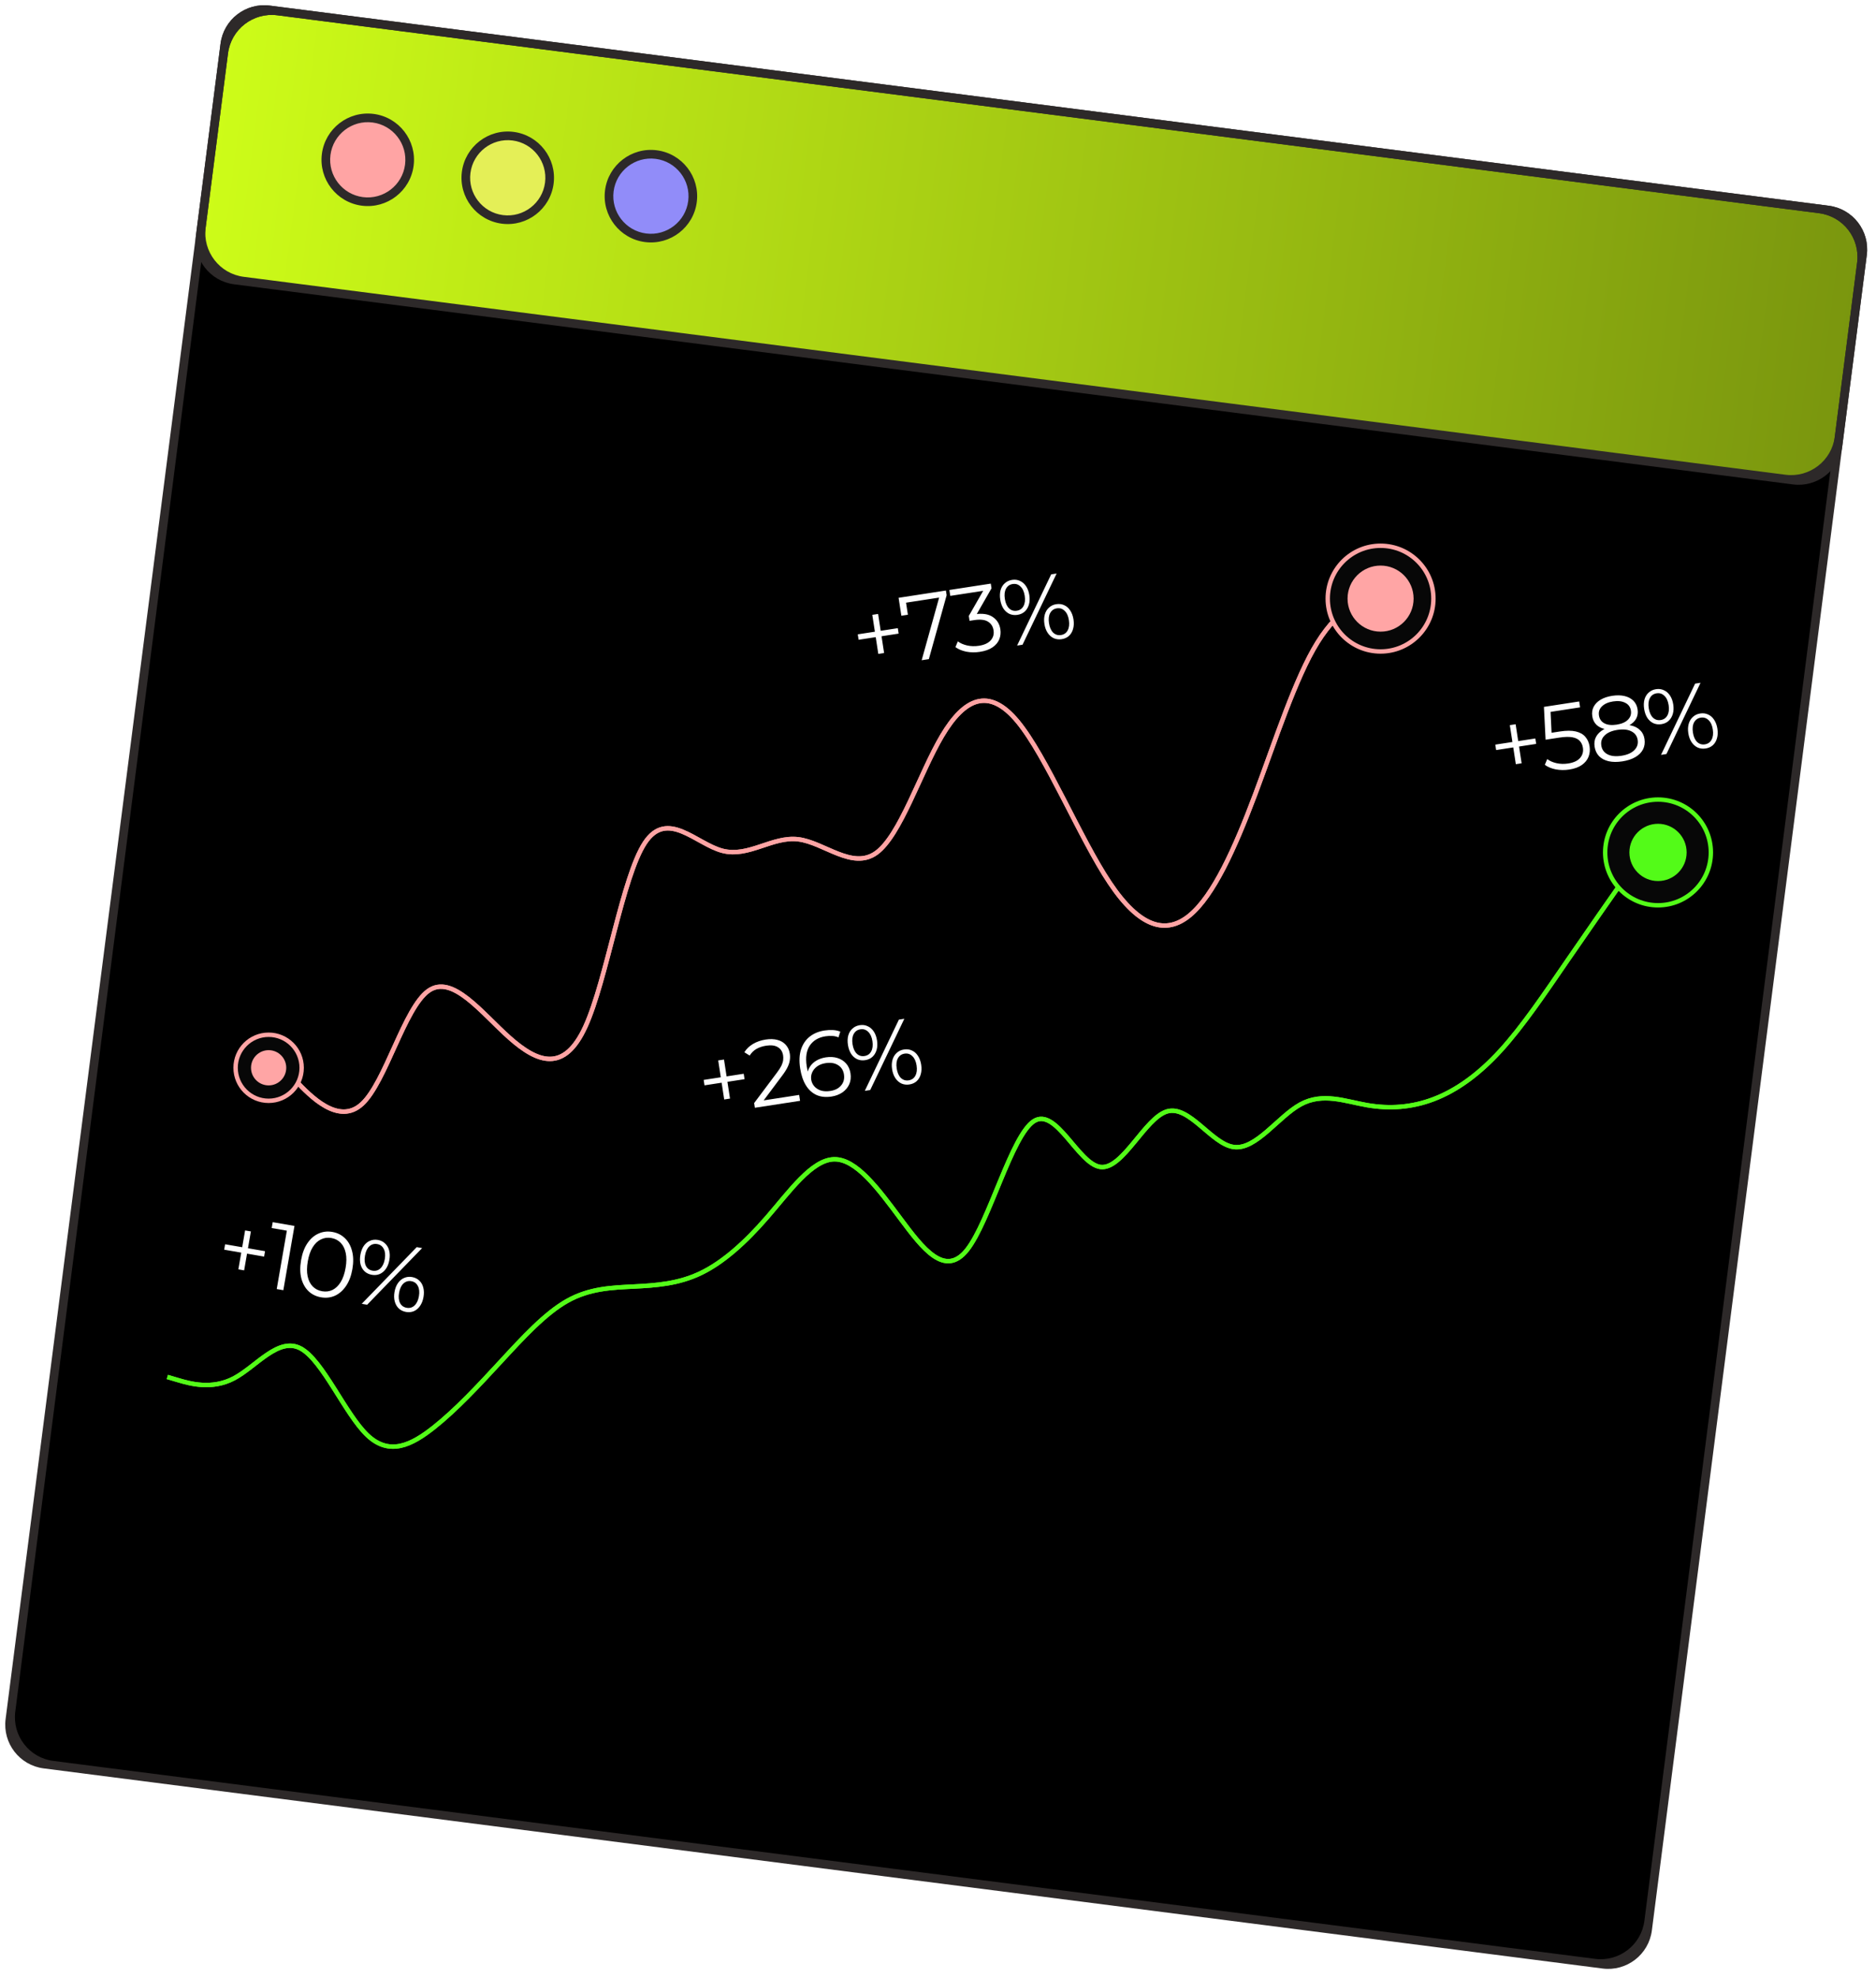 <svg width="426" height="449" viewBox="0 0 426 449" fill="none" xmlns="http://www.w3.org/2000/svg">
<path d="M414.166 47.549L62.118 2.371C56.64 1.668 51.629 5.539 50.926 11.017L2.371 389.385C1.668 394.862 5.539 399.873 11.017 400.576L363.065 445.754C368.543 446.457 373.554 442.586 374.257 437.108L422.812 58.74C423.515 53.263 419.644 48.252 414.166 47.549Z" fill="black"/>
<path d="M63.978 241.993L67.209 245.383C70.44 248.773 76.902 255.553 82.246 250.57C87.591 245.588 91.817 228.842 97.263 224.934C102.71 221.026 109.376 229.956 115.729 235.591C122.083 241.225 128.123 243.563 132.939 233.025C137.755 222.486 141.348 199.07 146.431 191.345C151.515 183.619 158.089 191.584 164.054 193.131C170.019 194.678 175.374 189.806 181.259 190.519C187.145 191.232 193.561 197.53 199.004 193.59C204.448 189.651 208.918 175.474 213.933 167.024C218.948 158.575 224.507 155.851 231.078 163.778C237.649 171.706 245.232 190.284 252.013 200.417C258.794 210.551 264.772 212.24 270.166 207.778C275.559 203.315 280.369 192.701 285.013 180.358C289.658 168.014 294.139 153.942 299.185 145.825C304.231 137.708 309.844 135.547 312.65 134.466L315.456 133.385" stroke="#FFA4A4"/>
<g filter="url(#filter0_f_42189_744)">
<path d="M63.978 241.993L67.209 245.383C70.44 248.773 76.902 255.553 82.246 250.57C87.591 245.588 91.817 228.842 97.263 224.934C102.71 221.026 109.376 229.956 115.729 235.591C122.083 241.225 128.123 243.563 132.939 233.025C137.755 222.486 141.348 199.07 146.431 191.345C151.515 183.619 158.089 191.584 164.054 193.131C170.019 194.678 175.374 189.806 181.259 190.519C187.145 191.232 193.561 197.53 199.004 193.59C204.448 189.651 208.918 175.474 213.933 167.024C218.948 158.575 224.507 155.851 231.078 163.778C237.649 171.706 245.232 190.284 252.013 200.417C258.794 210.551 264.772 212.24 270.166 207.778C275.559 203.315 280.369 192.701 285.013 180.358C289.658 168.014 294.139 153.942 299.185 145.825C304.231 137.708 309.844 135.547 312.65 134.466L315.456 133.385" stroke="#FFA4A4"/>
</g>
<path d="M38 312.571L40.523 313.313C43.045 314.054 48.091 315.538 53.136 312.876C58.182 310.215 63.227 303.408 68.273 306.099C73.318 308.789 78.364 320.977 83.409 325.78C88.454 330.584 93.5 328.004 98.546 324.002C103.591 320 108.636 314.576 113.682 309.11C118.727 303.644 123.773 298.136 128.818 295.299C133.864 292.463 138.909 292.297 143.955 292.041C149 291.784 154.045 291.437 159.091 289.022C164.136 286.608 169.182 282.127 174.227 276.302C179.273 270.477 184.318 263.307 189.364 263.158C194.409 263.01 199.455 269.882 204.5 276.655C209.545 283.428 214.591 290.101 219.636 283.681C224.682 277.261 229.727 257.747 234.773 254.503C239.818 251.259 244.864 264.286 249.909 264.905C254.955 265.524 260 253.736 265.045 252.285C270.091 250.834 275.136 259.721 280.182 260.376C285.227 261.032 290.273 253.456 295.318 250.698C300.364 247.941 305.409 250.002 310.455 250.872C315.5 251.743 320.545 251.424 325.591 249.494C330.636 247.564 335.682 244.024 340.727 238.504C345.773 232.985 350.818 225.487 355.864 218.137C360.909 210.788 365.955 203.586 368.477 199.986L371 196.385" stroke="#53FB18"/>
<g filter="url(#filter1_f_42189_744)">
<path d="M38 312.571L40.523 313.313C43.045 314.054 48.091 315.538 53.136 312.876C58.182 310.215 63.227 303.408 68.273 306.099C73.318 308.789 78.364 320.977 83.409 325.78C88.454 330.584 93.5 328.004 98.546 324.002C103.591 320 108.636 314.576 113.682 309.11C118.727 303.644 123.773 298.136 128.818 295.299C133.864 292.463 138.909 292.297 143.955 292.041C149 291.784 154.045 291.437 159.091 289.022C164.136 286.608 169.182 282.127 174.227 276.302C179.273 270.477 184.318 263.307 189.364 263.158C194.409 263.01 199.455 269.882 204.5 276.655C209.545 283.428 214.591 290.101 219.636 283.681C224.682 277.261 229.727 257.747 234.773 254.503C239.818 251.259 244.864 264.286 249.909 264.905C254.955 265.524 260 253.736 265.045 252.285C270.091 250.834 275.136 259.721 280.182 260.376C285.227 261.032 290.273 253.456 295.318 250.698C300.364 247.941 305.409 250.002 310.455 250.872C315.5 251.743 320.545 251.424 325.591 249.494C330.636 247.564 335.682 244.024 340.727 238.504C345.773 232.985 350.818 225.487 355.864 218.137C360.909 210.788 365.955 203.586 368.477 199.986L371 196.385" stroke="#53FB18"/>
</g>
<path d="M414.166 47.549L62.118 2.371C56.64 1.668 51.629 5.539 50.926 11.017L45.603 52.495C44.901 57.973 48.771 62.983 54.249 63.686L406.298 108.864C411.776 109.567 416.786 105.696 417.489 100.219L422.812 58.74C423.515 53.263 419.644 48.252 414.166 47.549Z" fill="url(#paint0_linear_42189_744)"/>
<path d="M418.338 101.317C417.635 106.795 412.624 110.666 407.146 109.963L53.151 64.535C47.673 63.832 43.802 58.821 44.505 53.343L50.078 9.919C50.781 4.441 55.791 0.57 61.269 1.273L415.265 46.701C420.742 47.404 424.613 52.414 423.91 57.892L418.338 101.317ZM46.702 51.647C45.998 57.124 49.869 62.135 55.347 62.838L405.449 107.766C410.927 108.469 415.938 104.598 416.641 99.12L421.714 59.589C422.417 54.111 418.546 49.1 413.068 48.398L62.966 3.469C57.488 2.766 52.477 6.637 51.775 12.115L46.702 51.647Z" fill="#2D2929"/>
<path d="M375.105 438.206C374.402 443.684 369.391 447.555 363.913 446.852L9.918 401.424C4.44 400.722 0.569 395.711 1.272 390.233L50.078 9.919C50.781 4.441 55.791 0.57 61.269 1.273L415.265 46.701C420.742 47.404 424.613 52.414 423.91 57.892L375.105 438.206ZM3.469 388.537C2.766 394.015 6.637 399.025 12.114 399.728L362.216 444.657C367.694 445.36 372.705 441.489 373.408 436.011L421.714 59.589C422.417 54.111 418.546 49.1 413.068 48.398L62.966 3.469C57.488 2.766 52.477 6.637 51.775 12.115L3.469 388.537Z" fill="#2D2929"/>
<path d="M85.99 45.456C91.069 44.093 94.081 38.871 92.718 33.792C91.355 28.713 86.133 25.701 81.054 27.064C75.976 28.426 72.963 33.648 74.326 38.727C75.689 43.806 80.911 46.818 85.99 45.456Z" fill="#FFA4A4"/>
<path d="M114.085 49.802C119.301 50.471 124.072 46.786 124.741 41.57C125.41 36.355 121.725 31.584 116.509 30.915C111.294 30.245 106.523 33.931 105.854 39.146C105.184 44.362 108.87 49.133 114.085 49.802Z" fill="#E4EF57"/>
<path d="M146.597 53.974C151.813 54.644 156.583 50.958 157.253 45.742C157.922 40.527 154.237 35.756 149.021 35.087C143.805 34.417 139.035 38.103 138.365 43.319C137.696 48.534 141.381 53.305 146.597 53.974Z" fill="#918CF9"/>
<path d="M82.172 46.693C76.428 45.956 72.355 40.683 73.092 34.939C73.829 29.195 79.102 25.122 84.846 25.859C90.59 26.596 94.664 31.869 93.927 37.613C93.19 43.356 87.916 47.43 82.172 46.693ZM84.596 27.805C79.926 27.206 75.638 30.518 75.039 35.189C74.439 39.859 77.752 44.147 82.422 44.746C87.093 45.346 91.381 42.033 91.98 37.363C92.58 32.692 89.267 28.405 84.596 27.805Z" fill="#2D2929"/>
<path d="M113.96 50.776C108.216 50.038 104.143 44.766 104.88 39.022C105.617 33.278 110.89 29.204 116.634 29.941C122.378 30.679 126.451 35.951 125.714 41.695C124.977 47.44 119.705 51.513 113.96 50.776ZM116.384 31.887C111.714 31.288 107.426 34.6 106.827 39.271C106.227 43.941 109.54 48.229 114.21 48.828C118.881 49.428 123.168 46.115 123.768 41.445C124.367 36.774 121.055 32.487 116.384 31.887Z" fill="#2D2929"/>
<path d="M146.472 54.948C140.727 54.211 136.654 48.938 137.391 43.194C138.128 37.45 143.4 33.376 149.145 34.114C154.89 34.851 158.963 40.123 158.226 45.867C157.489 51.612 152.216 55.685 146.472 54.948ZM148.896 36.059C144.224 35.46 139.937 38.772 139.337 43.443C138.738 48.113 142.05 52.401 146.722 53C151.392 53.6 155.68 50.287 156.279 45.617C156.879 40.946 153.566 36.659 148.896 36.059Z" fill="#2D2929"/>
<path d="M54.126 288.142L55.657 279.306L56.97 279.533L55.438 288.37L54.126 288.142ZM50.907 283.677L51.12 282.448L60.185 284.019L59.972 285.248L50.907 283.677ZM62.839 292.615L65.259 278.651L65.803 279.476L61.697 278.764L61.928 277.43L66.868 278.286L64.339 292.875L62.839 292.615ZM72.899 294.487C71.773 294.292 70.823 293.827 70.049 293.091C69.278 292.342 68.737 291.376 68.427 290.191C68.119 288.993 68.1 287.616 68.37 286.06C68.64 284.504 69.12 283.22 69.81 282.209C70.503 281.185 71.337 280.456 72.314 280.024C73.293 279.579 74.345 279.453 75.47 279.648C76.596 279.843 77.544 280.316 78.316 281.065C79.09 281.8 79.631 282.767 79.939 283.965C80.262 285.151 80.289 286.523 80.02 288.079C79.75 289.635 79.262 290.924 78.555 291.947C77.865 292.958 77.03 293.686 76.051 294.132C75.075 294.563 74.024 294.682 72.899 294.487ZM73.137 293.111C73.998 293.261 74.788 293.161 75.507 292.814C76.228 292.452 76.846 291.858 77.361 291.031C77.879 290.191 78.251 289.118 78.478 287.812C78.704 286.506 78.713 285.377 78.506 284.425C78.302 283.459 77.919 282.692 77.36 282.123C76.802 281.539 76.093 281.173 75.232 281.024C74.398 280.879 73.614 280.987 72.879 281.346C72.147 281.691 71.522 282.284 71.004 283.125C70.488 283.951 70.118 285.018 69.891 286.324C69.665 287.63 69.654 288.765 69.859 289.731C70.066 290.683 70.455 291.452 71.026 292.037C71.6 292.609 72.303 292.967 73.137 293.111ZM82.143 295.96L94.633 283.098L95.862 283.311L83.372 296.173L82.143 295.96ZM84.442 289.382C83.789 289.269 83.24 289.009 82.795 288.603C82.353 288.183 82.044 287.65 81.87 287.004C81.71 286.361 81.698 285.644 81.835 284.852C81.973 284.06 82.225 283.388 82.593 282.836C82.974 282.287 83.442 281.896 83.998 281.663C84.556 281.416 85.161 281.349 85.814 281.463C86.467 281.576 87.008 281.841 87.437 282.259C87.881 282.665 88.191 283.191 88.365 283.837C88.54 284.482 88.558 285.201 88.421 285.993C88.284 286.785 88.024 287.455 87.643 288.005C87.261 288.554 86.792 288.952 86.234 289.199C85.692 289.434 85.095 289.495 84.442 289.382ZM84.604 288.444C85.285 288.562 85.873 288.392 86.367 287.934C86.878 287.464 87.215 286.757 87.379 285.812C87.543 284.868 87.462 284.095 87.136 283.495C86.828 282.883 86.333 282.518 85.652 282.4C84.957 282.28 84.361 282.456 83.865 282.928C83.37 283.386 83.041 284.087 82.877 285.032C82.714 285.977 82.786 286.755 83.095 287.367C83.407 287.965 83.91 288.324 84.604 288.444ZM92.191 297.809C91.551 297.698 91.01 297.439 90.565 297.033C90.122 296.613 89.814 296.08 89.64 295.435C89.465 294.789 89.447 294.07 89.584 293.278C89.721 292.486 89.981 291.816 90.362 291.267C90.743 290.717 91.212 290.326 91.767 290.093C92.325 289.847 92.924 289.779 93.563 289.889C94.23 290.005 94.778 290.272 95.206 290.689C95.651 291.096 95.954 291.62 96.114 292.263C96.288 292.909 96.307 293.628 96.17 294.42C96.032 295.212 95.773 295.882 95.392 296.432C95.024 296.983 94.561 297.382 94.003 297.629C93.462 297.864 92.857 297.924 92.191 297.809ZM92.353 296.871C93.034 296.989 93.621 296.819 94.116 296.361C94.627 295.891 94.964 295.184 95.127 294.239C95.291 293.294 95.21 292.522 94.885 291.922C94.576 291.31 94.081 290.945 93.4 290.827C92.72 290.709 92.124 290.885 91.613 291.355C91.119 291.813 90.79 292.514 90.626 293.459C90.462 294.404 90.535 295.182 90.844 295.794C91.169 296.394 91.672 296.753 92.353 296.871Z" fill="white"/>
<path d="M164.45 249.579L163.088 240.715L164.405 240.513L165.768 249.377L164.45 249.579ZM159.977 246.372L159.788 245.139L168.881 243.741L169.071 244.974L159.977 246.372ZM171.414 251.462L171.25 250.396L176.418 243.502C176.892 242.873 177.237 242.335 177.454 241.888C177.668 241.427 177.796 241.008 177.838 240.63C177.88 240.253 177.876 239.904 177.827 239.584C177.696 238.733 177.301 238.109 176.64 237.712C175.994 237.312 175.106 237.198 173.978 237.372C173.113 237.505 172.367 237.755 171.739 238.123C171.125 238.488 170.623 238.986 170.235 239.616L169.028 238.861C169.496 238.104 170.149 237.476 170.985 236.976C171.821 236.477 172.79 236.142 173.891 235.973C174.88 235.821 175.762 235.849 176.536 236.058C177.308 236.254 177.935 236.621 178.417 237.16C178.914 237.697 179.224 238.37 179.348 239.178C179.421 239.652 179.423 240.13 179.355 240.611C179.3 241.09 179.138 241.615 178.869 242.184C178.611 242.737 178.205 243.385 177.648 244.126L172.908 250.462L172.4 249.941L181.473 248.546L181.679 249.884L171.414 251.462ZM188.823 248.914C187.527 249.113 186.389 248.996 185.409 248.561C184.427 248.113 183.623 247.381 182.996 246.364C182.367 245.334 181.934 244.052 181.698 242.519C181.444 240.861 181.509 239.431 181.895 238.231C182.293 237.014 182.95 236.043 183.865 235.317C184.781 234.591 185.901 234.127 187.225 233.923C187.88 233.822 188.517 233.789 189.135 233.822C189.754 233.855 190.314 233.976 190.817 234.184L190.397 235.49C189.983 235.297 189.524 235.189 189.021 235.166C188.516 235.13 187.992 235.153 187.448 235.237C185.873 235.479 184.689 236.175 183.896 237.324C183.116 238.471 182.88 240.041 183.186 242.034C183.233 242.34 183.306 242.722 183.405 243.177C183.515 243.617 183.667 244.05 183.861 244.477L183.277 244.16C183.319 243.411 183.525 242.752 183.894 242.182C184.26 241.598 184.758 241.122 185.386 240.754C186.014 240.386 186.726 240.141 187.52 240.019C188.496 239.869 189.381 239.919 190.175 240.168C190.969 240.416 191.626 240.836 192.145 241.427C192.664 242.018 192.992 242.759 193.129 243.651C193.268 244.557 193.174 245.385 192.847 246.134C192.518 246.869 191.999 247.484 191.29 247.978C190.593 248.456 189.771 248.768 188.823 248.914ZM188.564 247.648C189.261 247.541 189.855 247.321 190.346 246.989C190.849 246.641 191.217 246.206 191.451 245.685C191.683 245.15 191.749 244.562 191.651 243.921C191.503 242.959 191.051 242.244 190.294 241.776C189.551 241.305 188.615 241.156 187.486 241.33C186.734 241.446 186.1 241.686 185.585 242.05C185.071 242.415 184.691 242.865 184.445 243.402C184.197 243.926 184.121 244.494 184.215 245.107C184.296 245.637 184.521 246.123 184.888 246.566C185.254 246.994 185.746 247.318 186.365 247.537C186.995 247.74 187.728 247.777 188.564 247.648ZM196.377 247.624L204.12 231.454L205.354 231.264L197.611 247.435L196.377 247.624ZM196.462 240.656C195.807 240.757 195.203 240.686 194.652 240.442C194.099 240.185 193.637 239.778 193.266 239.222C192.91 238.663 192.67 237.986 192.548 237.192C192.426 236.398 192.451 235.68 192.624 235.04C192.81 234.398 193.13 233.878 193.582 233.481C194.033 233.069 194.585 232.813 195.24 232.712C195.895 232.612 196.492 232.691 197.032 232.95C197.583 233.194 198.044 233.594 198.414 234.15C198.785 234.707 199.032 235.382 199.154 236.176C199.276 236.971 199.244 237.689 199.057 238.331C198.871 238.973 198.552 239.5 198.102 239.912C197.663 240.307 197.117 240.556 196.462 240.656ZM196.317 239.716C197 239.611 197.503 239.262 197.825 238.67C198.16 238.063 198.254 237.285 198.109 236.337C197.963 235.389 197.64 234.683 197.141 234.218C196.653 233.736 196.068 233.548 195.385 233.653C194.688 233.76 194.179 234.116 193.859 234.722C193.536 235.314 193.447 236.084 193.593 237.031C193.739 237.979 194.056 238.694 194.543 239.175C195.029 239.643 195.62 239.823 196.317 239.716ZM206.491 246.176C205.849 246.275 205.253 246.202 204.702 245.959C204.149 245.702 203.687 245.295 203.316 244.738C202.946 244.182 202.699 243.507 202.577 242.712C202.455 241.918 202.487 241.199 202.674 240.557C202.86 239.915 203.18 239.395 203.632 238.998C204.083 238.586 204.628 238.331 205.269 238.232C205.938 238.129 206.542 238.208 207.082 238.467C207.633 238.711 208.087 239.112 208.444 239.67C208.814 240.227 209.061 240.902 209.183 241.697C209.305 242.491 209.273 243.209 209.086 243.851C208.914 244.491 208.602 245.017 208.152 245.429C207.713 245.824 207.16 246.074 206.491 246.176ZM206.346 245.236C207.029 245.131 207.532 244.782 207.854 244.191C208.189 243.583 208.283 242.805 208.138 241.857C207.992 240.909 207.669 240.203 207.17 239.738C206.682 239.256 206.097 239.068 205.414 239.173C204.731 239.278 204.222 239.634 203.888 240.242C203.565 240.834 203.476 241.604 203.622 242.551C203.768 243.499 204.085 244.214 204.572 244.695C205.072 245.16 205.663 245.341 206.346 245.236Z" fill="white"/>
<path d="M344.213 173.469L342.85 164.605L344.168 164.403L345.53 173.267L344.213 173.469ZM339.74 170.262L339.55 169.029L348.644 167.631L348.834 168.864L339.74 170.262ZM356.333 174.688C355.288 174.848 354.266 174.834 353.266 174.646C352.265 174.443 351.442 174.099 350.797 173.613L351.345 172.309C351.88 172.726 352.569 173.034 353.413 173.232C354.271 173.428 355.166 173.455 356.1 173.311C357.34 173.12 358.239 172.704 358.797 172.062C359.366 171.404 359.582 170.629 359.445 169.737C359.349 169.11 359.113 168.597 358.738 168.198C358.375 167.783 357.818 167.505 357.069 167.363C356.319 167.221 355.325 167.246 354.084 167.437L350.969 167.915L350.594 160.462L358.601 159.231L358.806 160.569L351.406 161.707L352.067 160.856L352.364 167.102L351.474 166.468L354.213 166.047C355.69 165.82 356.903 165.819 357.85 166.044C358.798 166.27 359.517 166.68 360.008 167.275C360.511 167.854 360.829 168.575 360.962 169.439C361.088 170.262 361.009 171.044 360.723 171.787C360.436 172.516 359.932 173.136 359.212 173.646C358.491 174.156 357.532 174.503 356.333 174.688ZM368.392 172.834C367.221 173.014 366.185 173.002 365.283 172.798C364.396 172.592 363.674 172.211 363.117 171.655C362.573 171.082 362.234 170.364 362.101 169.5C361.973 168.663 362.08 167.919 362.422 167.268C362.775 166.6 363.346 166.041 364.133 165.592C364.934 165.141 365.933 164.823 367.132 164.639C368.317 164.457 369.359 164.461 370.258 164.65C371.158 164.84 371.876 165.201 372.414 165.731C372.964 166.246 373.304 166.921 373.432 167.758C373.565 168.622 373.451 169.41 373.089 170.121C372.726 170.819 372.145 171.401 371.346 171.866C370.547 172.331 369.563 172.654 368.392 172.834ZM368.196 171.559C369.492 171.359 370.462 170.939 371.105 170.298C371.762 169.655 372.021 168.88 371.882 167.975C371.743 167.069 371.264 166.415 370.446 166.013C369.64 165.594 368.589 165.485 367.293 165.684C365.997 165.883 365.027 166.304 364.384 166.945C363.738 167.572 363.485 168.338 363.624 169.244C363.764 170.15 364.236 170.812 365.042 171.23C365.849 171.648 366.9 171.758 368.196 171.559ZM367.264 165.496C366.177 165.663 365.227 165.659 364.416 165.484C363.618 165.307 362.976 164.978 362.488 164.497C361.998 164.002 361.694 163.371 361.576 162.604C361.452 161.796 361.555 161.074 361.885 160.438C362.227 159.786 362.758 159.248 363.477 158.824C364.197 158.399 365.072 158.108 366.104 157.949C367.135 157.791 368.057 157.806 368.871 157.994C369.699 158.181 370.374 158.534 370.896 159.053C371.415 159.558 371.738 160.214 371.862 161.023C371.98 161.789 371.879 162.482 371.561 163.102C371.24 163.708 370.712 164.217 369.977 164.63C369.255 165.04 368.351 165.329 367.264 165.496ZM367.11 164.493C368.252 164.317 369.108 163.943 369.676 163.37C370.244 162.798 370.467 162.115 370.345 161.32C370.217 160.484 369.783 159.887 369.043 159.53C368.315 159.157 367.401 159.055 366.3 159.224C365.199 159.394 364.357 159.766 363.775 160.34C363.19 160.901 362.962 161.592 363.088 162.414C363.212 163.223 363.624 163.816 364.324 164.193C365.038 164.568 365.967 164.668 367.11 164.493ZM377.181 171.354L384.924 155.184L386.158 154.995L378.414 171.165L377.181 171.354ZM377.265 164.386C376.61 164.487 376.007 164.416 375.456 164.172C374.903 163.915 374.441 163.508 374.07 162.952C373.713 162.393 373.474 161.717 373.352 160.922C373.23 160.128 373.255 159.411 373.428 158.771C373.614 158.128 373.934 157.608 374.386 157.211C374.836 156.799 375.389 156.543 376.044 156.442C376.699 156.342 377.296 156.421 377.836 156.681C378.387 156.924 378.847 157.324 379.218 157.88C379.589 158.437 379.836 159.112 379.958 159.907C380.08 160.701 380.048 161.419 379.861 162.061C379.675 162.704 379.356 163.23 378.906 163.642C378.467 164.038 377.92 164.286 377.265 164.386ZM377.121 163.446C377.804 163.341 378.307 162.992 378.629 162.401C378.964 161.793 379.058 161.015 378.913 160.067C378.767 159.12 378.444 158.413 377.945 157.948C377.457 157.466 376.872 157.278 376.189 157.383C375.492 157.49 374.983 157.847 374.663 158.452C374.34 159.044 374.251 159.814 374.397 160.761C374.543 161.709 374.859 162.424 375.347 162.905C375.833 163.373 376.424 163.553 377.121 163.446ZM387.294 169.906C386.653 170.005 386.057 169.933 385.506 169.689C384.953 169.432 384.491 169.025 384.12 168.468C383.749 167.912 383.503 167.237 383.381 166.442C383.259 165.648 383.291 164.93 383.477 164.287C383.664 163.645 383.984 163.125 384.436 162.728C384.886 162.316 385.432 162.061 386.073 161.962C386.742 161.86 387.346 161.938 387.885 162.197C388.436 162.441 388.89 162.842 389.247 163.4C389.618 163.957 389.865 164.632 389.987 165.427C390.109 166.221 390.077 166.939 389.89 167.581C389.717 168.221 389.406 168.747 388.956 169.159C388.517 169.554 387.963 169.804 387.294 169.906ZM387.15 168.966C387.833 168.861 388.336 168.512 388.658 167.921C388.993 167.313 389.087 166.535 388.942 165.587C388.796 164.64 388.473 163.933 387.974 163.468C387.486 162.986 386.901 162.798 386.218 162.903C385.535 163.008 385.026 163.365 384.692 163.972C384.369 164.564 384.28 165.334 384.426 166.282C384.572 167.229 384.888 167.944 385.376 168.425C385.876 168.891 386.467 169.071 387.15 168.966Z" fill="white"/>
<path d="M199.444 148.434L198.081 139.57L199.398 139.368L200.761 148.231L199.444 148.434ZM194.97 145.227L194.781 143.994L203.875 142.595L204.064 143.829L194.97 145.227ZM209.291 149.873L213.458 134.938L214.021 135.536L204.969 136.928L205.63 136.077L206.163 139.547L204.679 139.775L204.052 135.699L214.798 134.047L214.962 135.113L210.922 149.622L209.291 149.873ZM222.512 147.969C221.453 148.132 220.424 148.119 219.425 147.93C218.438 147.725 217.614 147.381 216.955 146.897L217.504 145.593C218.052 146.008 218.749 146.315 219.592 146.513C220.45 146.71 221.353 146.735 222.3 146.589C223.513 146.403 224.399 145.996 224.959 145.367C225.532 144.737 225.751 143.976 225.613 143.084C225.476 142.192 225.046 141.531 224.324 141.099C223.615 140.666 222.578 140.555 221.212 140.765L220.167 140.925L219.997 139.817L223.641 133.458L223.94 134.011L215.787 135.264L215.582 133.926L224.989 132.48L225.153 133.546L221.508 139.906L220.703 139.538L221.267 139.451C223.023 139.181 224.393 139.37 225.377 140.017C226.375 140.663 226.969 141.599 227.157 142.825C227.284 143.648 227.202 144.416 226.913 145.131C226.623 145.846 226.11 146.453 225.373 146.951C224.651 147.448 223.697 147.787 222.512 147.969ZM230.962 146.542L238.705 130.372L239.939 130.182L232.196 146.352L230.962 146.542ZM231.046 139.574C230.391 139.674 229.788 139.603 229.237 139.36C228.684 139.102 228.222 138.695 227.851 138.139C227.494 137.58 227.255 136.904 227.133 136.11C227.011 135.315 227.036 134.598 227.209 133.958C227.395 133.316 227.715 132.796 228.167 132.398C228.617 131.987 229.17 131.73 229.825 131.63C230.48 131.529 231.077 131.608 231.617 131.868C232.168 132.111 232.629 132.511 232.999 133.068C233.37 133.624 233.617 134.3 233.739 135.094C233.861 135.888 233.829 136.607 233.642 137.249C233.456 137.891 233.137 138.418 232.687 138.829C232.248 139.225 231.701 139.473 231.046 139.574ZM230.902 138.633C231.585 138.528 232.088 138.18 232.41 137.588C232.745 136.98 232.839 136.202 232.694 135.255C232.548 134.307 232.225 133.6 231.726 133.135C231.238 132.654 230.653 132.465 229.97 132.57C229.273 132.678 228.764 133.034 228.444 133.64C228.121 134.231 228.032 135.001 228.178 135.949C228.324 136.897 228.64 137.611 229.128 138.093C229.614 138.56 230.205 138.74 230.902 138.633ZM241.075 145.094C240.434 145.192 239.838 145.12 239.287 144.877C238.734 144.619 238.272 144.212 237.901 143.656C237.53 143.099 237.284 142.424 237.162 141.63C237.04 140.835 237.072 140.117 237.259 139.475C237.445 138.833 237.765 138.313 238.217 137.915C238.667 137.503 239.213 137.248 239.854 137.15C240.523 137.047 241.127 137.125 241.667 137.385C242.218 137.628 242.671 138.029 243.028 138.588C243.399 139.144 243.646 139.82 243.768 140.614C243.89 141.408 243.858 142.127 243.671 142.769C243.499 143.409 243.187 143.935 242.737 144.346C242.298 144.742 241.744 144.991 241.075 145.094ZM240.931 144.153C241.614 144.048 242.117 143.7 242.439 143.108C242.774 142.5 242.868 141.722 242.723 140.775C242.577 139.827 242.254 139.12 241.755 138.655C241.267 138.174 240.682 137.986 239.999 138.091C239.316 138.195 238.807 138.552 238.473 139.16C238.15 139.751 238.061 140.521 238.207 141.469C238.353 142.417 238.669 143.131 239.157 143.613C239.657 144.078 240.248 144.258 240.931 144.153Z" fill="white"/>
<circle cx="313.5" cy="135.885" r="12" fill="#070707" stroke="#FFA5A5"/>
<circle cx="61" cy="242.385" r="7.5" fill="#070707" stroke="#FFA5A5"/>
<circle cx="313.5" cy="135.885" r="7.5" fill="#FFA5A5"/>
<circle cx="61" cy="242.385" r="4" fill="#FFA5A5"/>
<circle cx="376.5" cy="193.5" r="12" fill="#070707" stroke="#53FB18"/>
<circle cx="376.5" cy="193.5" r="6.5" fill="#53FB18"/>
<defs>
<filter id="filter0_f_42189_744" x="59.616" y="128.919" width="260.02" height="127.92" filterUnits="userSpaceOnUse" color-interpolation-filters="sRGB">
<feFlood flood-opacity="0" result="BackgroundImageFix"/>
<feBlend mode="normal" in="SourceGraphic" in2="BackgroundImageFix" result="shape"/>
<feGaussianBlur stdDeviation="2" result="effect1_foregroundBlur_42189_744"/>
</filter>
<filter id="filter1_f_42189_744" x="30.859" y="189.098" width="347.55" height="146.787" filterUnits="userSpaceOnUse" color-interpolation-filters="sRGB">
<feFlood flood-opacity="0" result="BackgroundImageFix"/>
<feBlend mode="normal" in="SourceGraphic" in2="BackgroundImageFix" result="shape"/>
<feGaussianBlur stdDeviation="3.5" result="effect1_foregroundBlur_42189_744"/>
</filter>
<linearGradient id="paint0_linear_42189_744" x1="48.265" y1="31.756" x2="420.151" y2="79.48" gradientUnits="userSpaceOnUse">
<stop stop-color="#CDFC18"/>
<stop offset="1" stop-color="#7A960E"/>
</linearGradient>
</defs>
</svg>
